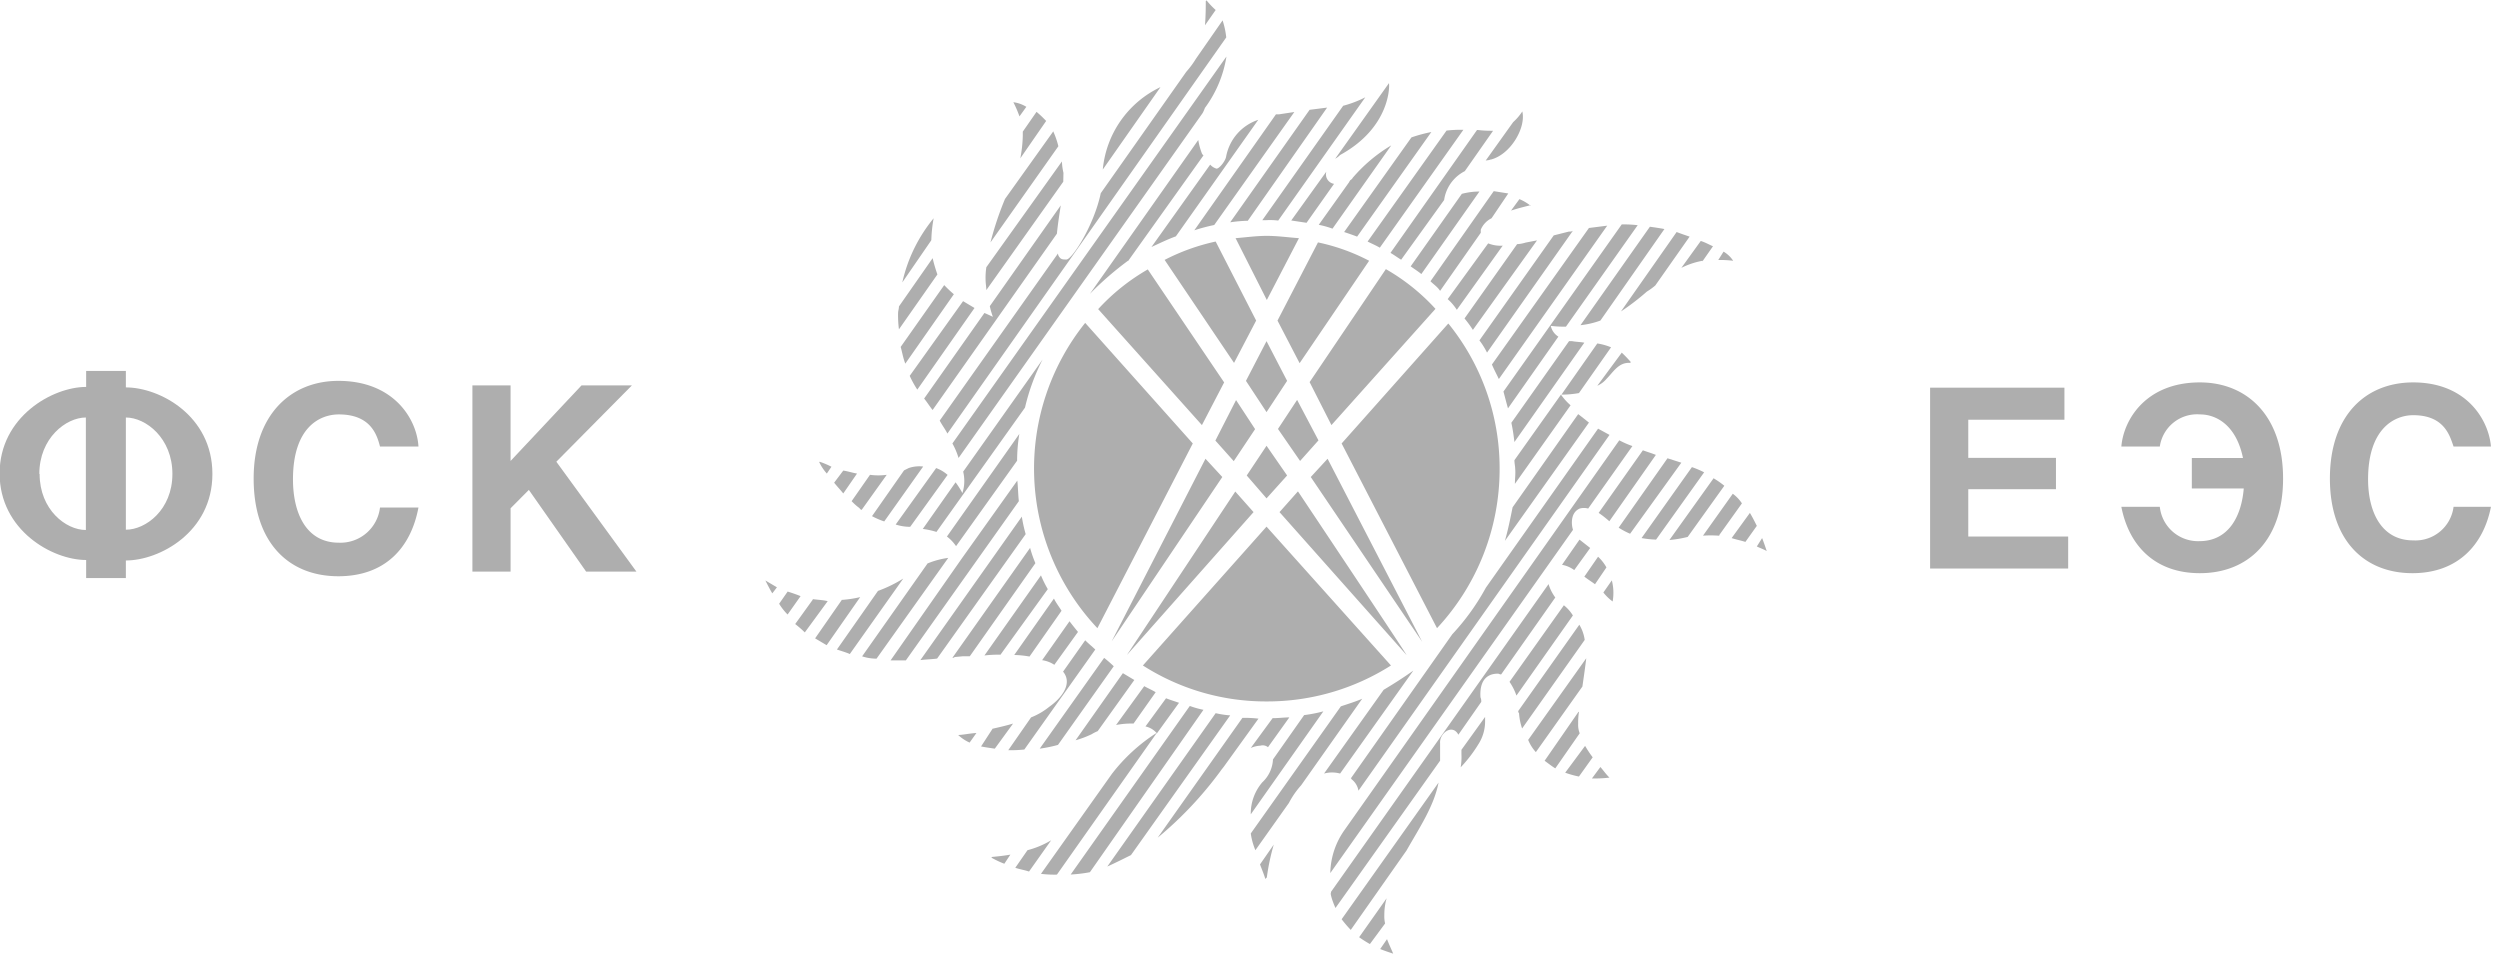 <?xml version="1.0" encoding="UTF-8"?> <svg xmlns="http://www.w3.org/2000/svg" data-bbox="-0.04 0.04 259.1 99.14" viewBox="0 0 260 100" height="100" width="260" data-type="color"> <g> <g clip-path="url(#6b6d494d-799d-40a7-9829-0b686db05109)"> <path fill="#AEAEAE" d="M214.7 43.65h-10v3.97h9.12v3.26h-9.12v4.92h10.39v3.33h-14.36V40.32h13.97v3.33z" clip-rule="evenodd" fill-rule="evenodd" data-color="1"></path> <path fill="#AEAEAE" d="M233.27 47.63c-.72-3.5-2.86-4.53-4.45-4.53a3.919 3.919 0 00-4.2 3.34h-4c.23-2.78 2.54-6.67 8.17-6.67 4.84 0 8.65 3.41 8.65 10 0 6.43-3.65 9.84-8.65 9.84-4.68 0-7.38-2.86-8.17-6.9h4a3.998 3.998 0 004.12 3.57c3 0 4.37-2.54 4.61-5.48h-5.4v-3.17h5.32" clip-rule="evenodd" fill-rule="evenodd" data-color="1"></path> <path fill="#AEAEAE" d="M255.17 46.44c-.39-1.12-.95-3.26-4.2-3.26-1.91 0-4.69 1.35-4.69 6.67 0 3.33 1.35 6.35 4.69 6.35a3.998 3.998 0 004.2-3.49h3.89c-.79 4-3.49 6.9-8.17 6.9-5 0-8.58-3.41-8.58-9.84 0-6.59 3.73-10 8.66-10 5.55 0 7.85 3.89 8.09 6.67h-3.89" clip-rule="evenodd" fill-rule="evenodd" data-color="1"></path> <path fill="#AEAEAE" d="M39.52 46.44c-.31-1.2-.95-3.34-4.28-3.34-2 0-4.77 1.35-4.77 6.75 0 3.49 1.35 6.59 4.77 6.59a4.14 4.14 0 004.28-3.66h4c-.79 4.21-3.49 7.15-8.33 7.15-5.16 0-8.81-3.49-8.81-10.16s3.89-10.16 8.81-10.16c5.79 0 8.17 4 8.33 6.83h-4" clip-rule="evenodd" fill-rule="evenodd" data-color="1"></path> <path fill="#AEAEAE" d="M53.1 59.45h-3.97V40.08h3.97v7.86l7.38-7.86h5.24l-7.86 7.94 8.33 11.43h-5.23L55 50.95l-1.9 1.91v6.59z" clip-rule="evenodd" fill-rule="evenodd" data-color="1"></path> <path fill="#AEAEAE" d="M17.93 49.29c0 3.73-2.77 5.8-4.84 5.8V43.42c2.07 0 4.84 2.14 4.84 5.87zm-4.84-10.71H8.96v1.66c-3.49 0-9 3.1-9 9s5.47 9 9 9v1.88h4.13v-1.83c3.49 0 9-2.94 9-9 0-6.06-5.48-9-9-9v-1.71zm-9 10.71c0-3.73 2.78-5.87 4.84-5.87v11.7c-2.07 0-4.81-2.1-4.81-5.83h-.03z" clip-rule="evenodd" fill-rule="evenodd" data-color="1"></path> <path fill="#AEAEAE" d="M115.64 80.48l-7.38 10.4c.551.067 1.105.093 1.66.08l10.4-14.76a18.386 18.386 0 00-4.68 4.28zm68.1-23.17c-.16-.48-.32-.95-.48-1.35l-.55.87c.31.16.71.29 1.03.48zm-17.3 22.46l-.88 1.19a13.29 13.29 0 001.75-.08h.08c-.4-.4-.64-.76-.95-1.11zm15.08-23.41l1.19-1.67c-.24-.48-.48-.95-.72-1.35l-1.9 2.62c.47.16.95.24 1.43.4zm-18.74 24a9.9 9.9 0 001.43.4l1.43-2c-.289-.38-.552-.777-.79-1.19l-2.07 2.79zm16-24.68l2.38-3.33a3.856 3.856 0 00-.95-1l-3.1 4.36a11.75 11.75 0 011.75.01l-.08-.04zm-14.61 18.34l-3.53 5.1c.32.23.72.55 1.11.79l2.54-3.65a2.34 2.34 0 01-.16-1 6.788 6.788 0 01.08-1.2l-.04-.04zM143.54 98.7c.39.16.87.32 1.35.48-.16-.4-.4-.88-.64-1.51l-.71 1.03zm15.39-21.75c.189.467.46.897.8 1.27l4.84-6.82c.16-1.11.32-2.23.4-2.94l-6.04 8.49zm19.29-27.22l-4.6 6.43a11.712 11.712 0 001.9-.32l3.81-5.32a8.685 8.685 0 00-1.07-.75l-.04-.04zM157.9 73.94a.263.263 0 00.08.23c.036.542.143 1.076.32 1.59l6.51-9.21a4.187 4.187 0 00-.56-1.58l-6.35 8.97zm-13.69 19.48l-2.86 4.05c.359.258.733.495 1.12.71l1.58-2.14a3.222 3.222 0 01-.08-.87 6.165 6.165 0 01.24-1.75zm31.75-44.84l-5.24 7.38c.499.089 1.004.142 1.51.16l5-7a9.99 9.99 0 00-1.27-.54zm-8.25 14a5.181 5.181 0 00-.08-2.22l-.88 1.26c.276.352.599.665.96.93v.03zm-15.72 15.4v.47c.021.452-.006.904-.08 1.35a14.14 14.14 0 001.83-2.38 4.389 4.389 0 00.71-2.46v-.4l-2.46 3.42zM139.53 95.6c.295.388.612.759.95 1.11l5.8-8.26c1.35-2.38 2.85-4.6 3.33-7.06L139.53 95.6zm33.89-47.94l-5.08 7.22c.38.24.777.452 1.19.63l5.33-7.39-1.44-.46zm-10.79 15.31l-5.64 7.94c.303.442.545.923.72 1.43l5.87-8.33a4.01 4.01 0 00-.95-1.07v.03zm2.14-3c.4.31.79.55 1.11.79l1.19-1.75a4.52 4.52 0 00-.87-1.11l-1.43 2.07zm-3.73.79l-22.62 32v.16c-.08-.16 0 .47.47 1.51l10.88-15.32v-1.83c-.08-1 1.27-2.06 1.9-.87l2.38-3.41a1 1 0 00-.08-.48c-.15-2.38 1.35-2.46 1.83-2.46.08 0 .16.08.32.08l5.63-8a4.589 4.589 0 01-.71-1.42v.04zm9.82-13.93l-4.6 6.51c.389.265.76.555 1.11.87l4.84-6.9c-.46-.19-.93-.32-1.35-.48zm-8.41 11.91c.46.082.895.27 1.27.55l1.66-2.3-1.11-.87-1.82 2.62zm5.95-12.94l-28.54 40.48a7.995 7.995 0 00-1.51 4.52l25.23-35.68v-.08c-.08-.16-.4-1.67.71-2.15a1.61 1.61 0 01.88 0l4.6-6.5a9.654 9.654 0 01-1.35-.59h-.02zm11.85-18.68a2.996 2.996 0 00-1-.95l-.55.87c.518-.01 1.036.018 1.55.08zM166.2 44.58l-11.67 16.54a23.57 23.57 0 01-3.49 4.84l-10.56 15c.021 0 .042.008.057.023a.08.08 0 01.023.057 1.9 1.9 0 01.72 1.19l26.11-37-1.19-.65zm-.95-.63c-.4-.32-.8-.64-1.12-.88l-6.82 9.69c-.24 1.19-.48 2.38-.8 3.49l8.74-12.3zm-27.55 36.5a3.151 3.151 0 011.67 0l7.62-10.71c-1 .71-2 1.35-3.09 2l-6.2 8.71zm-6.66 9.45c.24.63.47 1.19.55 1.51l.16-.16a23.47 23.47 0 01.72-3.41l-1.43 2.06zm46-62.7l1.11-1.59c-.39-.16-.79-.4-1.27-.55l-2.02 2.8a8.005 8.005 0 012.21-.74l-.03.08zm-8.41 9.52l-2.51 3.4a2.66 2.66 0 00.95-.71c.71-.71 1.27-1.75 2.46-1.67l.08-.08a13.66 13.66 0 00-.95-.99l-.03.05zm-11.08 13.6l5.79-8.17a6.157 6.157 0 01-1-1.11l-4.84 6.82c0 .32.08.64.08.88.05.55-.03 1.03-.03 1.58zm-27.47 36.36c.085.598.246 1.183.48 1.74l3.49-4.92a8.796 8.796 0 011.27-1.83l6.35-9c-.71.31-1.51.55-2.22.79l-9.37 13.22zm32.31-45.64c.61.002 1.219-.051 1.82-.16l3.34-4.76a6.255 6.255 0 00-1.43-.4l-3.73 5.32zm8.89-10.72c.307-.186.598-.396.87-.63l3.57-5.08c-.47-.16-.95-.32-1.35-.48l-5.79 8.26a25.004 25.004 0 002.7-2.07zm-6.51 5.32c-.4-.08-.87-.08-1.27-.16h-.32l-6 8.49c.16.72.24 1.35.32 2l7.27-10.33zm-32.38 43.34a3.468 3.468 0 01-1.11 2.38 5 5 0 00-1.2 3.33l7.55-10.71c-.657.175-1.325.306-2 .39l-3.24 4.61zm34.05-45.64l6.66-9.52c-.47-.09-.95-.16-1.51-.24l-7.22 10.24a8.681 8.681 0 002.07-.48zm3.88-9.92a12.702 12.702 0 00-1.66-.08l-12.3 17.38c.15.56.31 1.19.47 1.75l5.24-7.46a1.756 1.756 0 01-.79-1.12c.524.066 1.052.093 1.58.08l7.46-10.55zm-40.24 54.37a2.77 2.77 0 011-.24.86.86 0 01.79.16l2.22-3.1c-.55 0-1.11.08-1.74.08l-2.27 3.1zm-9.68 9.33a38.948 38.948 0 006.51-6.9c.16-.24.32-.4.48-.64l3.49-4.84a11.677 11.677 0 00-1.67-.08l-8.81 12.46zm46.75-63.65l-1.9.24-10.09 14.2c.24.56.48 1 .72 1.51l11.27-15.95zm-51.99 66.65c.88-.4 1.67-.8 2.46-1.19l10.32-14.53a9.76 9.76 0 01-1.51-.23l-11.27 15.95zM163.58 24a.6.6 0 01-.4.08l-1.59.4-7.73 10.92c.304.397.568.822.79 1.27L163.58 24zm-3.73 1l-1.19.23a3.397 3.397 0 01-.88.16l-5.47 7.73c.316.377.606.775.87 1.19l6.67-9.31zm-48.5 65.95a15.053 15.053 0 002-.24l11.81-16.89a9.434 9.434 0 01-1.42-.4l-12.39 17.53zm47.78-69.53h.08a4.795 4.795 0 00-1.19-.71l-.87 1.19c.95-.31 1.71-.47 1.98-.55v.07zm-40 54.13c.466.1.885.354 1.19.72l2.3-3.18c-.47-.16-.95-.31-1.35-.47l-2.14 2.93zm37.15-50a3.46 3.46 0 01-1.51-.24l-4.21 5.8c.367.324.686.698.95 1.11l4.77-6.67zm-49.42 62.87l-1.27 1.83c.47.16.95.23 1.43.39l2.3-3.25a9.434 9.434 0 01-2.46 1.03zM154 24.21v-.32c.217-.52.615-.942 1.12-1.19l1.74-2.58-1.51-.24-6.58 9.37c.31.32.71.56 1 1l4.23-6.04zM116.07 75.4a8.449 8.449 0 011.82-.15l2.3-3.26c-.39-.24-.79-.4-1.19-.63l-2.93 4.04zm39-58.81c2.06-.55 3.65-3.33 3.25-5-.267.41-.586.783-.95 1.11l-2.86 4c.1-.03.35-.03.5-.11h.06zm-51.89 72.53l-.08.07a9.72 9.72 0 001.35.64l.63-.95c-.55.1-1.22.18-1.9.24zm50.68-69.2a7.11 7.11 0 00-1.83.24l-5.32 7.54c.32.24.72.48 1.11.8l6.04-8.58zm-42 57.07a10.685 10.685 0 001.67-.63 4.17 4.17 0 01.63-.32l3.81-5.32-1.19-.71-4.92 6.98zm-3.73.87a14.274 14.274 0 001.9-.39l5.8-8.18a12.84 12.84 0 00-1-.87l-6.7 9.44zm42.06-57.06a4 4 0 012.15-3l2.94-4.2a12.228 12.228 0 01-1.59-.08h-.08l-9 12.78c.4.23.71.47 1.11.71l4.47-6.21zm2-7.3a12.818 12.818 0 00-1.75.08l-8.21 11.54c.47.24.87.4 1.27.64l8.69-12.26zm-39.33 53.09l-2.3 3.26c1.11 1.35-.4 2.94-1.43 3.65a7.15 7.15 0 01-1.9 1.11l-2.37 3.41c.558.012 1.115-.011 1.67-.07l7.38-10.4c-.34-.32-.73-.64-1.05-.96zm36-52.86c-.702.14-1.394.326-2.07.56l-7 9.84c.47.16.95.32 1.35.48l7.72-10.88zm-40.48 54.93a3.06 3.06 0 011.27.48l2.46-3.42c-.32-.39-.64-.79-.88-1.11l-2.85 4.05zm-5.16 7.14l-1.19 1.83c.39.08.95.16 1.43.23l1.9-2.61c-.75.23-1.5.39-2.18.55h.04zm-3.57.64c.352.325.754.592 1.19.79l.71-1c-.75.05-1.47.21-1.94.21h.04zm45.04-61.32a16.146 16.146 0 00-4.05 3.42s.08 0-.24.23c0 .08-.08.08-.08.16l-3.17 4.45c.486.096.964.23 1.43.4l6.11-8.66zm-39.21 53c.533.01 1.065.064 1.59.16l3.33-4.76c-.24-.4-.56-.8-.79-1.27l-4.13 5.87zm33.89-52c5.24-2.86 5.16-7.23 5.08-7.47l-5.59 7.86c.187-.106.359-.237.51-.39zm-.63 3a.997.997 0 01-.831-.85.994.994 0 01.031-.42l-3.65 5.08 1.59.24 2.86-4.05zm-36.36 49.05a11.75 11.75 0 011.67-.08l4.92-6.82c-.269-.46-.506-.938-.71-1.43l-5.88 8.33zm-3.33.24a.29.29 0 00.24-.08l.87-.08h.7l6.82-9.68a12.405 12.405 0 01-.55-1.59l-8.08 11.43zm33.89-45.48l9.05-12.81a11.4 11.4 0 01-2.3.88l-8.41 11.9h.39a6.771 6.771 0 011.27.04v-.01zm5.08-11.74l-1.82.23-8.26 11.7a14.127 14.127 0 011.83-.16l8.25-11.77zm-42.3 57.46c.63-.08 1.19-.08 1.74-.16l9.21-12.94a14.885 14.885 0 01-.4-1.82L95.72 68.65zm38.89-57l-1.59.24h-.32l-8.49 12.06a19.83 19.83 0 012.07-.55l8.33-11.75zM100 58.12l-7.38 10.56h1.59l11.75-16.56c-.08-.71-.08-1.43-.16-2.14l-5.8 8.14zm30.86-45.66a4.996 4.996 0 00-3.34 3.81c-.07.48-.71 1.27-1 1.27a1.411 1.411 0 01-.66-.42l-6.11 8.57c.87-.4 1.66-.79 2.54-1.11l8.57-12.12zM98.48 55.8c.37.278.69.616.95 1l6.35-8.89a17.38 17.38 0 01.23-2.78L98.48 55.8zm-2 2.78l-6.82 9.68c.484.157.99.239 1.5.24l7.46-10.48a8.613 8.613 0 00-2.11.56h-.03zm-5.16 2.86l-4.28 6.11c.47.16 1 .31 1.34.47l5.56-7.85c-.817.512-1.685.938-2.59 1.27h-.03zm26-34.29l7.85-11c-.08 0-.08-.08-.16-.16a6.876 6.876 0 01-.39-1.43l-11.27 16a32.384 32.384 0 013.96-3.44l.01.03zm-17.15 21.9a4.113 4.113 0 01-.08 2.23 8.637 8.637 0 00-.71-1.12l-3.41 4.85c.481.061.957.165 1.42.31l9.21-12.93a21.834 21.834 0 011.83-5l-8.26 11.66zm25.16-37.85a12.2 12.2 0 002.22-5.32l-28.5 40.24c.268.478.483.985.64 1.51l25.39-35.88c.093-.178.173-.361.24-.55h.01zM87.55 62.39l-2.78 4 1.2.71 3.49-5c-.631.149-1.273.246-1.92.29h.01zm11-13a3.731 3.731 0 00-1.19-.71l-4.21 5.87c.488.158.997.24 1.51.24l3.89-5.4zm-2.54-.87a3.36 3.36 0 00-1.51.16l-.48.24-3.33 4.76c.407.218.832.403 1.27.55l4.05-5.71zm31.14-46.4l-2.78 4a9.11 9.11 0 01-1 1.35l-8.89 12.62c-.72 3.41-3 6.9-3.57 6.9-.32 0-.56 0-.72-.24a.608.608 0 01-.16-.39l-12.3 17.38c.24.47.56.87.8 1.35l29-41.2a8.637 8.637 0 00-.38-1.77zM84.53 62.36L82.7 64.9c.35.27.683.561 1 .87l2.38-3.25c-.52-.13-1-.13-1.55-.21v.05zm25.79-41l-7.38 10.48c.08.377.187.748.32 1.11 0 0-.32-.16-.88-.4l-6.27 8.9c.32.39.56.79.88 1.19l12.93-18.34c.08-.88.24-1.91.4-2.95v.01zm15-18.73l1.11-1.59a8.713 8.713 0 01-.95-1l-.08.08c0 .52 0 1.47-.08 2.5v.01zm-10.63 15l6-8.57a10.573 10.573 0 00-6 8.56v.01zm-32.78 43.9l-.88 1.26a6 6 0 00.88 1.12L83.26 62c-.4-.17-.88-.33-1.35-.48v.01zm7.7-8.5l2.61-3.65a6.33 6.33 0 01-1.74 0l-1.91 2.74c.244.261.512.5.8.71.08.11.16.19.24.19v.01zm11.74-21l-1.19-.71-5.55 7.77c.226.496.49.974.79 1.43l5.95-8.49zM89.13 49.25c-.48-.08-.95-.24-1.43-.31l-.95 1.26c.32.4.63.72.95 1.12l1.43-2.07zM79.6 60.37c.24.47.48.95.72 1.34l.48-.63-1.2-.71zm31-42.39a6.12 6.12 0 01-.16-1.19l-7.86 11c-.064.42-.091.845-.08 1.27 0 .4.08.8.08 1.11l8-11.27.02-.92zM85.2 48.06a5 5 0 00.79 1.19l.48-.71a8.803 8.803 0 00-1.23-.52l-.04.04zm14-17.46a12.044 12.044 0 01-1-.95l-4.53 6.43c.16.55.24 1.11.48 1.74l5.05-7.22zm10.32-16.91l-5 7a33.126 33.126 0 00-1.51 4.52l7.06-10a8.692 8.692 0 00-.54-1.56l-.01.04zM96.98 26.87l-3.49 5c0 .24-.09.48-.09.71-.011.558.019 1.116.09 1.67l4-5.71c-.2-.56-.366-1.13-.5-1.71l-.01.04zm9.13-10.4l2.69-3.89a12.159 12.159 0 00-1-.95l-1.43 2.06v.43a14 14 0 01-.25 2.31l-.01.04zm-.09-4.36l.72-1a3.384 3.384 0 00-1.35-.48c.246.482.46.98.64 1.49l-.01-.01zm-9.16 12.82a14.65 14.65 0 01.24-2.23 16 16 0 00-3.26 6.67l3-4.36.02-.08z" clip-rule="evenodd" fill-rule="evenodd" data-color="1"></path> <path fill="#AEAEAE" d="M112.86 33.58a24.218 24.218 0 001.27 31.75l9.92-19.21-11.19-12.54zm14.45 6.19l-7.94-11.75a21.5 21.5 0 00-5.16 4.13L125 44.21l2.31-4.44zm3.33-6.43l-4.21-8.22a21.48 21.48 0 00-5.31 1.91l7.22 10.71 2.3-4.4zm4.45-8.57c-1.12-.08-2.23-.24-3.34-.24-1.11 0-2.22.16-3.25.24l3.25 6.43 3.34-6.43zm.07 13l7.23-10.65a20.568 20.568 0 00-5.32-1.91l-4.21 8.13 2.3 4.43zm-1.3 1.84l-2.14-4.13-2.14 4.13 2.14 3.25 2.14-3.25zm-5.31 2l-2.15 4.21 1.91 2.14 2.22-3.33-1.98-3.02zm-1.43 8l-1.75-1.9-9.76 19 11.51-17.1zm3.25 3.65l-1.9-2.14-11.27 17 13.17-14.86zm-.71-3.81l2.06 2.38 2.14-2.38-2.14-3.09-2.06 3.09zm3.25-4.84l2.3 3.33 1.91-2.14-2.22-4.21-1.99 3.02zm5.56-.4l10.82-12.09a21.328 21.328 0 00-5.16-4.13l-7.93 11.75 2.27 4.47zm12.14-10.55l-11.08 12.46 9.92 19.21a24.252 24.252 0 006.51-16.59 23.887 23.887 0 00-5.32-15.08h-.03zm-12.54 14.05l-1.75 1.9 11.59 17.14-9.84-19.04zm-3.1 3.41l-1.9 2.14 13.21 14.86c.07 0-11.28-17-11.28-17h-.03zm-16.11 18.09a23.71 23.71 0 0012.86 3.74 24 24 0 0012.94-3.74l-12.94-14.44-12.86 14.44z" clip-rule="evenodd" fill-rule="evenodd" data-color="1"></path> </g> <defs fill="none"> <clipPath id="6b6d494d-799d-40a7-9829-0b686db05109"> <path fill="#ffffff" d="M259.07 0v99.21H0V0h259.07z"></path> </clipPath> </defs> </g> </svg> 